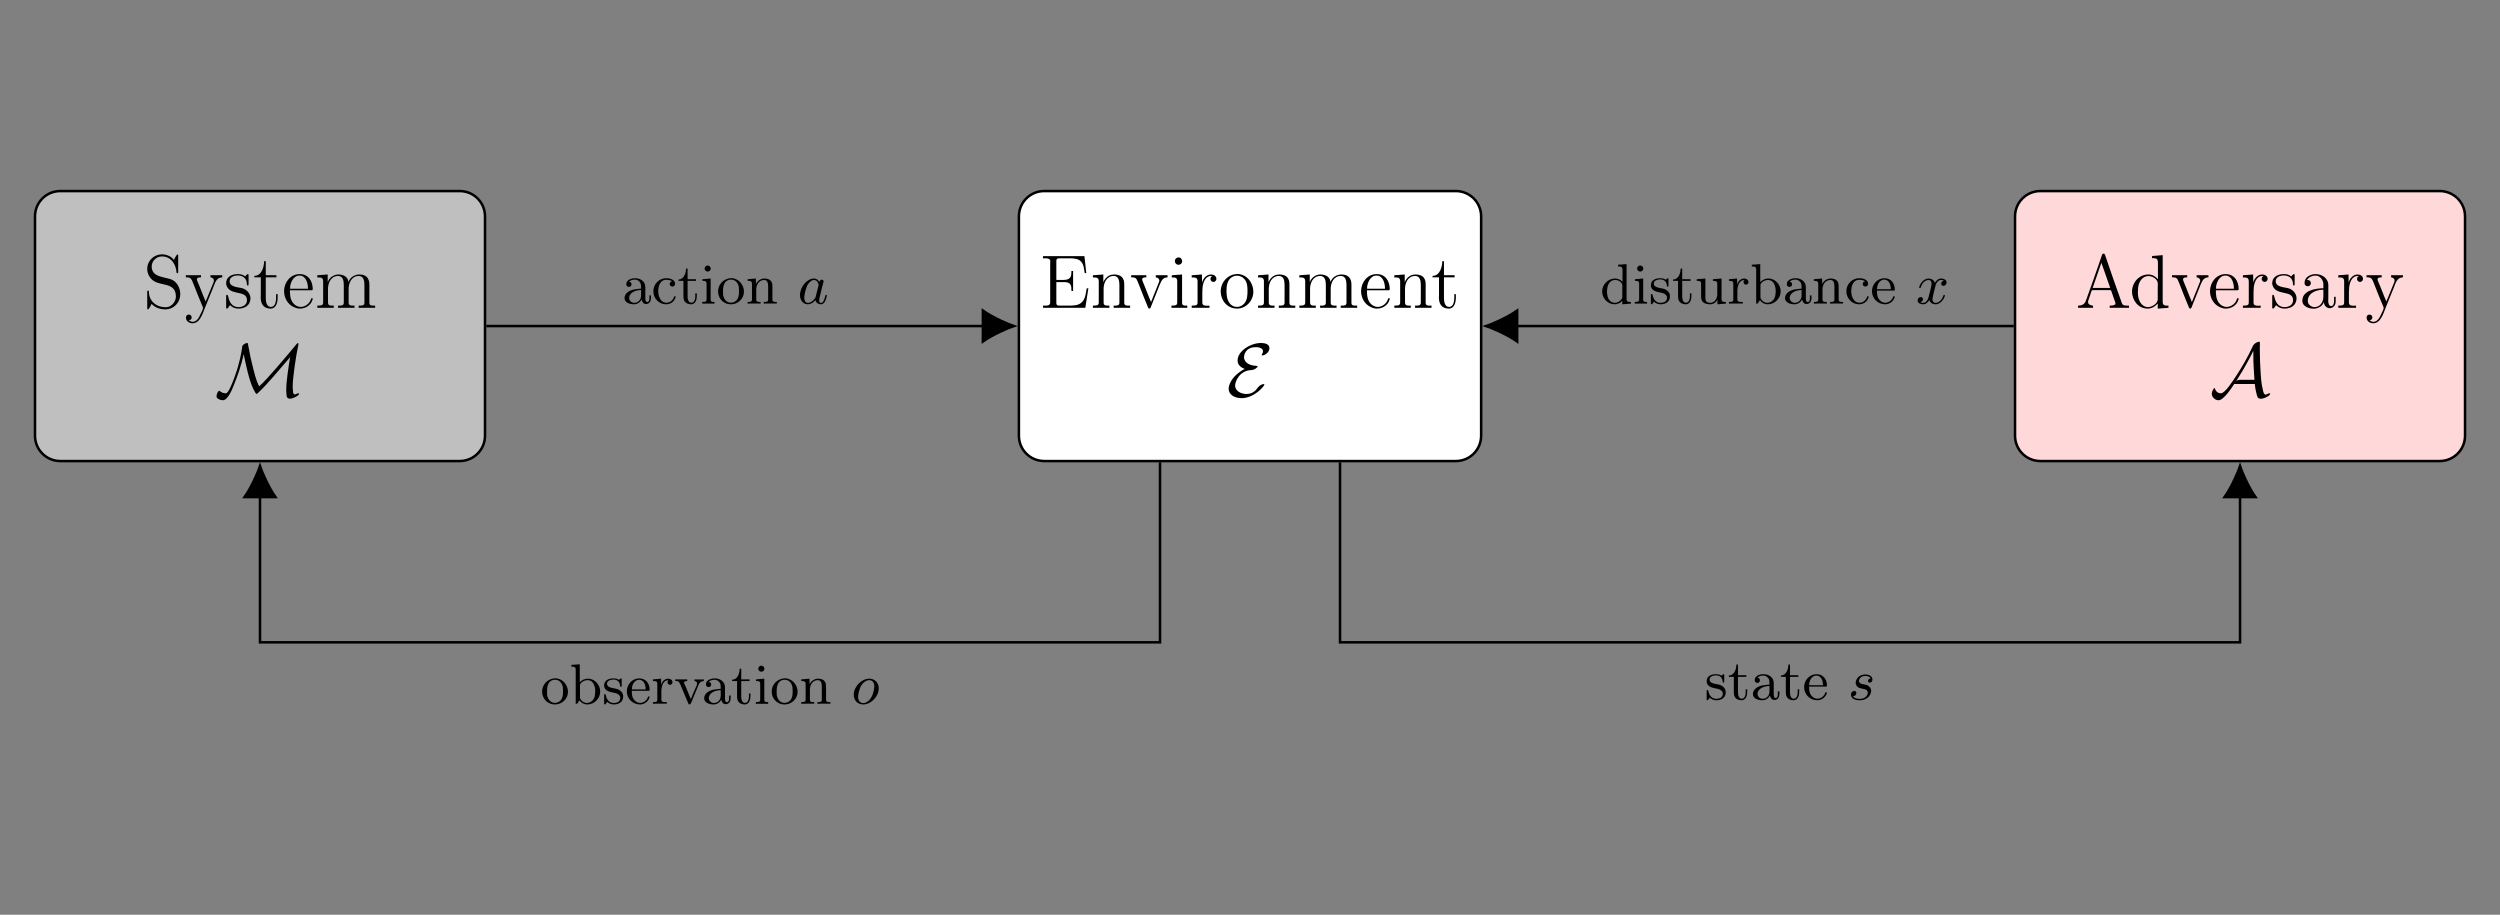 <?xml version="1.0" encoding="UTF-8"?>
<svg xmlns="http://www.w3.org/2000/svg" xmlns:xlink="http://www.w3.org/1999/xlink" width="393.701pt" height="144.054pt" viewBox="0 0 393.701 144.054" version="1.1">
<rect x="0" y="0" width="393.701" height="144.054" fill="#808080" stroke="none"/>
<defs>
<g>
<symbol overflow="visible" id="glyph0-0">
<path style="stroke:none;" d=""/>
</symbol>
<symbol overflow="visible" id="glyph0-1">
<path style="stroke:none;" d="M 1.328 -0.641 C 1.875 -0.031 2.688 0.234 3.516 0.234 C 4.75 0.234 5.844 -0.75 5.844 -2.203 C 5.844 -3.172 5.266 -4.25 4.266 -4.547 C 2.938 -4.938 1.438 -4.922 1.344 -6.438 L 1.344 -6.531 C 1.344 -7.406 2.109 -8.109 2.969 -8.109 C 4.109 -8.109 4.969 -7.297 5.219 -5.922 C 5.234 -5.766 5.188 -5.469 5.391 -5.469 C 5.5 -5.469 5.516 -5.531 5.516 -5.625 L 5.516 -8.312 C 5.516 -8.375 5.469 -8.422 5.422 -8.422 C 5.234 -8.422 5.016 -7.828 4.828 -7.547 C 4.469 -8.125 3.641 -8.438 2.969 -8.438 C 1.75 -8.438 0.641 -7.484 0.641 -6.141 C 0.641 -5.219 1.219 -4.359 2.078 -4.031 C 2.281 -3.938 2.484 -3.906 2.688 -3.844 L 3.531 -3.641 C 4.344 -3.453 5.156 -3.078 5.156 -1.812 C 5.156 -0.984 4.5 -0.172 3.656 -0.109 L 3.547 -0.109 C 2.359 -0.109 1.188 -0.734 0.938 -2.125 C 0.938 -2.25 0.922 -2.359 0.906 -2.469 L 0.906 -2.625 C 0.891 -2.688 0.844 -2.719 0.781 -2.719 C 0.656 -2.719 0.641 -2.656 0.641 -2.562 L 0.641 0.062 C 0.641 0.125 0.656 0.234 0.75 0.234 C 0.938 0.234 1.297 -0.578 1.328 -0.641 Z M 1.328 -0.641 "/>
</symbol>
<symbol overflow="visible" id="glyph0-2">
<path style="stroke:none;" d="M 0.219 -5.156 L 0.219 -4.812 L 0.438 -4.812 C 1.094 -4.812 1.172 -4.359 1.453 -3.688 C 1.891 -2.578 2.328 -1.453 2.797 -0.359 C 2.844 -0.266 2.922 -0.109 2.922 -0.031 L 2.922 0.031 C 2.875 0.328 2.672 0.703 2.547 0.938 C 2.312 1.484 1.969 2.188 1.297 2.188 C 1.047 2.188 0.906 2.078 0.688 1.969 L 0.688 1.953 C 0.938 1.938 1.141 1.766 1.141 1.5 C 1.141 1.25 0.953 1.047 0.688 1.047 C 0.438 1.047 0.234 1.234 0.234 1.5 C 0.234 2.109 0.781 2.422 1.281 2.422 C 2.469 2.422 2.906 0.781 3.219 0.016 L 4.5 -3.141 C 4.812 -3.891 4.984 -4.797 5.953 -4.812 L 5.953 -5.156 L 4.094 -5.156 L 4.094 -4.812 C 4.359 -4.797 4.625 -4.625 4.641 -4.328 C 4.641 -4.094 4.5 -3.875 4.422 -3.641 C 4.047 -2.766 3.719 -1.891 3.344 -1.016 C 2.875 -2.062 2.5 -3.172 2.031 -4.219 C 2.016 -4.297 1.953 -4.391 1.953 -4.484 C 1.953 -4.797 2.359 -4.812 2.609 -4.812 L 2.609 -5.156 Z M 0.219 -5.156 "/>
</symbol>
<symbol overflow="visible" id="glyph0-3">
<path style="stroke:none;" d="M 3.391 -4.953 C 3.062 -5.234 2.672 -5.328 2.25 -5.328 C 1.391 -5.328 0.391 -5 0.391 -3.844 L 0.391 -3.734 C 0.844 -1.734 3.672 -2.969 3.672 -1.203 C 3.672 -0.469 3 -0.125 2.359 -0.125 C 1.172 -0.125 0.875 -1.094 0.672 -1.922 C 0.641 -2 0.609 -2.062 0.531 -2.062 C 0.422 -2.062 0.391 -1.969 0.391 -1.891 L 0.391 -0.031 C 0.391 0.031 0.422 0.109 0.516 0.109 C 0.719 0.109 0.891 -0.406 1.016 -0.406 L 1.031 -0.406 C 1.109 -0.375 1.172 -0.281 1.25 -0.234 C 1.562 0.016 1.953 0.109 2.359 0.109 C 3.234 0.109 4.219 -0.328 4.219 -1.531 C 4.219 -2.234 3.656 -2.875 3 -3.078 C 2.359 -3.281 0.938 -3.234 0.938 -4.203 C 0.938 -4.875 1.656 -5.109 2.219 -5.109 C 2.906 -5.109 3.656 -4.75 3.656 -3.734 C 3.656 -3.625 3.672 -3.531 3.797 -3.531 C 3.891 -3.531 3.922 -3.609 3.922 -3.688 L 3.922 -5.188 C 3.922 -5.25 3.891 -5.328 3.812 -5.328 C 3.656 -5.328 3.469 -5.047 3.391 -4.953 Z M 3.391 -4.953 "/>
</symbol>
<symbol overflow="visible" id="glyph0-4">
<path style="stroke:none;" d="M 1.75 -7.359 C 1.75 -6.594 1.438 -5.047 0.219 -5.047 L 0.219 -4.812 L 1.234 -4.812 L 1.234 -2.109 C 1.234 -1.938 1.219 -1.766 1.219 -1.609 C 1.219 -0.531 1.766 0.109 2.766 0.109 C 3.688 0.109 3.891 -0.922 3.891 -1.656 L 3.891 -2.172 L 3.641 -2.172 C 3.641 -2 3.641 -1.812 3.641 -1.641 C 3.641 -1.125 3.547 -0.156 2.828 -0.156 C 2.141 -0.156 2.016 -0.984 2.016 -1.562 L 2.016 -4.812 L 3.688 -4.812 L 3.688 -5.156 L 2.016 -5.156 L 2.016 -7.359 Z M 1.75 -7.359 "/>
</symbol>
<symbol overflow="visible" id="glyph0-5">
<path style="stroke:none;" d="M 1.266 -2.781 L 4.688 -2.781 C 4.812 -2.781 4.859 -2.828 4.859 -2.953 C 4.859 -4.188 4.203 -5.328 2.797 -5.328 C 1.359 -5.328 0.344 -4.031 0.344 -2.641 C 0.344 -1.594 0.906 -0.531 1.953 -0.094 C 2.219 0.031 2.516 0.109 2.828 0.109 L 2.859 0.109 C 3.734 0.109 4.578 -0.422 4.828 -1.297 C 4.844 -1.344 4.859 -1.391 4.859 -1.438 C 4.859 -1.5 4.797 -1.547 4.734 -1.547 C 4.594 -1.547 4.531 -1.234 4.453 -1.078 C 4.141 -0.531 3.578 -0.156 2.938 -0.156 C 2.484 -0.156 2.078 -0.406 1.797 -0.734 C 1.312 -1.312 1.266 -2.062 1.266 -2.781 Z M 1.281 -3.016 C 1.281 -3.922 1.781 -5.094 2.766 -5.094 C 3.828 -5.094 4.109 -3.859 4.109 -3.016 Z M 1.281 -3.016 "/>
</symbol>
<symbol overflow="visible" id="glyph0-6">
<path style="stroke:none;" d="M 0.375 -5.141 L 0.375 -4.797 L 0.609 -4.797 C 0.953 -4.797 1.297 -4.75 1.297 -4.203 L 1.297 -0.859 C 1.297 -0.422 1.062 -0.359 0.375 -0.359 L 0.375 -0.016 L 2.969 -0.016 L 2.969 -0.359 L 2.703 -0.359 C 2.359 -0.359 2.062 -0.406 2.062 -0.844 L 2.062 -3.031 C 2.062 -3.859 2.484 -5.031 3.656 -5.031 C 4.391 -5.031 4.547 -4.328 4.547 -3.625 L 4.547 -0.812 C 4.547 -0.391 4.203 -0.359 3.844 -0.359 L 3.641 -0.359 L 3.641 -0.016 L 6.234 -0.016 L 6.234 -0.359 L 5.953 -0.359 C 5.609 -0.359 5.312 -0.406 5.312 -0.844 L 5.312 -3.031 C 5.312 -3.859 5.734 -5.031 6.906 -5.031 C 7.641 -5.031 7.797 -4.328 7.797 -3.625 L 7.797 -0.812 C 7.797 -0.391 7.453 -0.359 7.094 -0.359 L 6.891 -0.359 L 6.891 -0.016 L 9.484 -0.016 L 9.484 -0.359 L 9.203 -0.359 C 8.875 -0.359 8.578 -0.375 8.578 -0.828 L 8.578 -3.531 C 8.578 -3.906 8.562 -4.281 8.359 -4.609 C 8.094 -5.109 7.531 -5.266 7 -5.266 C 6.266 -5.266 5.516 -4.812 5.297 -4.094 L 5.281 -4.094 C 5.203 -4.922 4.469 -5.266 3.688 -5.266 C 2.938 -5.266 2.219 -4.719 2.016 -4.047 L 2.016 -5.266 Z M 0.375 -5.141 "/>
</symbol>
<symbol overflow="visible" id="glyph0-7">
<path style="stroke:none;" d="M 0.484 -8.156 L 0.484 -7.812 L 0.844 -7.812 C 1.25 -7.812 1.625 -7.75 1.625 -7.328 C 1.625 -7.25 1.609 -7.172 1.609 -7.094 L 1.609 -0.891 C 1.609 -0.406 1.25 -0.359 0.844 -0.359 L 0.484 -0.359 L 0.484 -0.016 L 7.141 -0.016 L 7.625 -3.078 L 7.359 -3.078 C 7.234 -2.344 7.156 -1.469 6.641 -0.938 C 6.125 -0.375 5.281 -0.359 4.562 -0.359 L 3.078 -0.359 C 2.797 -0.359 2.578 -0.391 2.578 -0.797 L 2.578 -4.062 L 3.703 -4.062 C 4.109 -4.062 4.547 -4.047 4.781 -3.703 C 4.953 -3.438 4.953 -3.094 4.953 -2.781 L 4.953 -2.672 L 5.219 -2.672 L 5.219 -5.812 L 4.953 -5.812 L 4.953 -5.688 C 4.953 -5.078 4.859 -4.547 4.094 -4.438 C 3.875 -4.406 3.656 -4.406 3.438 -4.406 L 2.578 -4.406 L 2.578 -7.406 C 2.578 -7.766 2.812 -7.812 3.078 -7.812 L 4.594 -7.812 C 5.234 -7.812 6.031 -7.797 6.484 -7.281 C 6.922 -6.797 6.938 -6.094 7.047 -5.484 L 7.297 -5.484 L 7 -8.156 Z M 0.484 -8.156 "/>
</symbol>
<symbol overflow="visible" id="glyph0-8">
<path style="stroke:none;" d="M 0.375 -5.141 L 0.375 -4.797 L 0.609 -4.797 C 0.953 -4.797 1.297 -4.75 1.297 -4.203 L 1.297 -0.859 C 1.297 -0.422 1.062 -0.359 0.375 -0.359 L 0.375 -0.016 L 2.969 -0.016 L 2.969 -0.359 L 2.703 -0.359 C 2.359 -0.359 2.062 -0.406 2.062 -0.844 L 2.062 -3.031 C 2.062 -3.859 2.484 -5.031 3.656 -5.031 C 4.391 -5.031 4.547 -4.328 4.547 -3.625 L 4.547 -0.812 C 4.547 -0.391 4.203 -0.359 3.844 -0.359 L 3.641 -0.359 L 3.641 -0.016 L 6.234 -0.016 L 6.234 -0.359 L 5.953 -0.359 C 5.625 -0.359 5.312 -0.375 5.312 -0.828 L 5.312 -3.531 C 5.312 -3.922 5.312 -4.297 5.109 -4.625 C 4.844 -5.109 4.266 -5.266 3.75 -5.266 C 3.172 -5.266 2.672 -5.062 2.266 -4.5 C 2.156 -4.344 2.062 -4.203 2.016 -4.047 L 2.016 -5.266 Z M 0.375 -5.141 "/>
</symbol>
<symbol overflow="visible" id="glyph0-9">
<path style="stroke:none;" d="M 0.219 -5.156 L 0.219 -4.812 L 0.438 -4.812 C 0.859 -4.812 1.047 -4.656 1.188 -4.281 L 1.438 -3.672 C 1.891 -2.516 2.344 -1.344 2.828 -0.203 C 2.875 -0.078 2.922 0.109 3.078 0.109 C 3.25 0.109 3.297 -0.078 3.344 -0.203 C 3.812 -1.391 4.281 -2.562 4.75 -3.734 C 5.016 -4.391 5.312 -4.812 5.953 -4.812 L 5.953 -5.156 L 4.094 -5.156 L 4.094 -4.812 C 4.375 -4.797 4.656 -4.609 4.656 -4.297 C 4.656 -4.125 4.562 -3.969 4.5 -3.828 C 4.266 -3.188 4 -2.562 3.734 -1.906 L 3.5 -1.297 C 3.453 -1.172 3.375 -1.047 3.359 -0.922 C 3.281 -1 3.266 -1.125 3.234 -1.219 L 3 -1.766 C 2.672 -2.594 2.359 -3.422 2.016 -4.234 C 1.984 -4.312 1.953 -4.406 1.953 -4.5 L 1.953 -4.547 C 2.016 -4.812 2.359 -4.812 2.609 -4.812 L 2.609 -5.156 Z M 0.219 -5.156 "/>
</symbol>
<symbol overflow="visible" id="glyph0-10">
<path style="stroke:none;" d="M 0.438 -5.141 L 0.438 -4.797 L 0.641 -4.797 C 1.016 -4.797 1.297 -4.734 1.297 -4.203 L 1.297 -0.859 C 1.297 -0.422 1.078 -0.359 0.391 -0.359 L 0.391 -0.016 L 2.875 -0.016 L 2.875 -0.359 L 2.703 -0.359 C 2.359 -0.359 2.062 -0.375 2.062 -0.781 L 2.062 -5.266 Z M 1.406 -7.938 C 1.094 -7.891 0.922 -7.625 0.922 -7.375 C 0.922 -7.125 1.109 -6.797 1.484 -6.797 C 1.859 -6.797 2.078 -7.078 2.078 -7.359 C 2.078 -7.609 1.891 -7.953 1.516 -7.953 C 1.484 -7.953 1.453 -7.938 1.406 -7.938 Z M 1.406 -7.938 "/>
</symbol>
<symbol overflow="visible" id="glyph0-11">
<path style="stroke:none;" d="M 0.328 -5.141 L 0.328 -4.797 L 0.531 -4.797 C 0.891 -4.797 1.25 -4.75 1.25 -4.203 L 1.25 -0.859 C 1.25 -0.422 1.016 -0.359 0.328 -0.359 L 0.328 -0.016 L 3.125 -0.016 L 3.125 -0.359 C 3 -0.359 2.859 -0.344 2.719 -0.344 C 2.328 -0.344 2 -0.406 2 -0.844 L 2 -2.469 C 2 -3.391 2.141 -4.703 3.125 -5 C 3.219 -5.016 3.297 -5.031 3.391 -5.031 C 3.453 -5.031 3.5 -5.016 3.562 -5.016 C 3.375 -4.938 3.281 -4.75 3.281 -4.562 C 3.281 -4.297 3.5 -4.094 3.734 -4.094 C 4.047 -4.094 4.219 -4.344 4.219 -4.578 C 4.219 -5.016 3.797 -5.266 3.391 -5.266 C 2.766 -5.266 2.297 -4.812 2.062 -4.297 C 2.016 -4.188 1.953 -4.062 1.953 -3.938 L 1.938 -5.266 Z M 0.328 -5.141 "/>
</symbol>
<symbol overflow="visible" id="glyph0-12">
<path style="stroke:none;" d="M 2.75 -5.328 C 1.469 -5.219 0.344 -4.094 0.344 -2.578 C 0.344 -1.219 1.344 0.109 2.922 0.109 C 4.359 0.109 5.484 -1.156 5.484 -2.562 C 5.484 -3.891 4.5 -5.344 2.906 -5.344 C 2.859 -5.344 2.797 -5.328 2.75 -5.328 Z M 1.266 -2.312 C 1.25 -2.406 1.25 -2.5 1.25 -2.594 C 1.25 -3.422 1.344 -4.5 2.266 -4.938 C 2.469 -5.031 2.688 -5.078 2.906 -5.078 C 3.359 -5.078 3.797 -4.875 4.094 -4.516 C 4.516 -4.031 4.562 -3.359 4.562 -2.734 C 4.562 -2.062 4.547 -1.297 4.094 -0.734 C 3.797 -0.375 3.359 -0.156 2.906 -0.156 C 1.906 -0.156 1.406 -1.047 1.297 -1.938 C 1.281 -2.062 1.281 -2.188 1.266 -2.312 Z M 1.266 -2.312 "/>
</symbol>
<symbol overflow="visible" id="glyph0-13">
<path style="stroke:none;" d="M 0.375 -0.359 L 0.375 -0.016 L 2.734 -0.016 L 2.734 -0.359 C 2.422 -0.359 1.938 -0.531 1.938 -0.938 C 1.938 -1.078 2.016 -1.219 2.062 -1.375 C 2.125 -1.609 2.219 -1.828 2.297 -2.062 C 2.406 -2.359 2.453 -2.797 2.672 -2.797 L 5.438 -2.797 C 5.594 -2.797 5.609 -2.672 5.641 -2.562 L 5.891 -1.844 C 5.984 -1.562 6.078 -1.281 6.188 -1 C 6.219 -0.922 6.266 -0.812 6.266 -0.719 C 6.266 -0.375 5.688 -0.359 5.359 -0.359 L 5.359 -0.016 L 8.391 -0.016 L 8.391 -0.359 L 8.109 -0.359 C 7.844 -0.359 7.562 -0.375 7.406 -0.531 C 7.266 -0.688 7.203 -0.922 7.141 -1.125 C 6.297 -3.438 5.516 -5.75 4.719 -8.062 C 4.656 -8.266 4.625 -8.547 4.375 -8.547 C 4.234 -8.547 4.156 -8.469 4.141 -8.328 L 4.047 -8.062 C 3.297 -5.844 2.5 -3.625 1.703 -1.406 C 1.531 -0.844 1.297 -0.359 0.375 -0.359 Z M 2.672 -3.141 L 4.047 -7.109 L 5.438 -3.141 Z M 2.672 -3.141 "/>
</symbol>
<symbol overflow="visible" id="glyph0-14">
<path style="stroke:none;" d="M 3.578 -8.172 L 3.578 -7.828 L 3.734 -7.828 C 4.203 -7.828 4.5 -7.812 4.5 -7.094 L 4.5 -4.516 C 4.109 -4.984 3.594 -5.266 2.984 -5.266 C 1.531 -5.266 0.422 -4 0.422 -2.562 C 0.422 -1.297 1.328 0.109 2.875 0.109 C 3.531 0.109 3.984 -0.172 4.469 -0.703 L 4.469 0.109 L 6.156 -0.016 L 6.156 -0.359 L 5.969 -0.359 C 5.609 -0.359 5.25 -0.391 5.25 -0.953 L 5.25 -8.312 Z M 1.344 -2.297 L 1.344 -2.469 C 1.344 -3.344 1.453 -4.25 2.266 -4.812 C 2.516 -4.953 2.766 -5.016 3.031 -5.016 C 3.641 -5.016 4.484 -4.547 4.484 -3.797 C 4.484 -3.641 4.469 -3.484 4.469 -3.328 L 4.469 -1.344 C 4.469 -0.672 3.531 -0.125 2.938 -0.125 C 2.062 -0.125 1.5 -0.969 1.391 -1.828 C 1.359 -1.984 1.359 -2.141 1.344 -2.297 Z M 1.344 -2.297 "/>
</symbol>
<symbol overflow="visible" id="glyph0-15">
<path style="stroke:none;" d="M 1.25 -4.406 C 1.547 -4.859 2.062 -5.094 2.594 -5.094 C 3.281 -5.094 3.828 -4.406 3.828 -3.734 L 3.828 -3.094 C 2.625 -3.094 0.516 -2.766 0.516 -1.125 L 0.516 -1 C 0.625 -0.188 1.609 0.125 2.312 0.125 C 2.938 0.125 3.719 -0.266 3.891 -0.922 L 3.906 -0.922 C 3.938 -0.359 4.344 0.047 4.828 0.047 C 5.328 0.047 5.719 -0.375 5.766 -0.875 L 5.766 -1.75 L 5.516 -1.75 L 5.516 -1.156 C 5.516 -0.812 5.453 -0.297 5.062 -0.297 C 4.672 -0.297 4.594 -0.812 4.594 -1.109 C 4.594 -1.25 4.609 -1.375 4.609 -1.5 L 4.609 -3.172 C 4.609 -3.297 4.609 -3.438 4.609 -3.578 C 4.609 -4.703 3.578 -5.328 2.594 -5.328 C 1.828 -5.328 0.859 -4.875 0.859 -3.938 C 0.859 -3.594 1.094 -3.406 1.375 -3.406 C 1.656 -3.406 1.859 -3.641 1.859 -3.906 C 1.859 -4.203 1.641 -4.406 1.344 -4.406 Z M 3.828 -2.875 L 3.828 -1.75 C 3.828 -0.891 3.281 -0.125 2.438 -0.125 C 1.984 -0.125 1.375 -0.484 1.375 -1.094 C 1.375 -2.156 2.328 -2.688 3.328 -2.828 C 3.484 -2.859 3.656 -2.844 3.828 -2.875 Z M 3.828 -2.875 "/>
</symbol>
<symbol overflow="visible" id="glyph1-0">
<path style="stroke:none;" d=""/>
</symbol>
<symbol overflow="visible" id="glyph1-1">
<path style="stroke:none;" d="M 4.609 -6.688 C 4.922 -5.125 5.453 -2.562 6.125 -1.188 C 6.391 -0.672 6.531 -0.406 6.641 -0.406 C 6.688 -0.406 6.719 -0.406 6.938 -0.625 C 7.844 -1.5 8.469 -2.188 9.297 -3.141 L 11.922 -6.188 C 11.75 -5.172 11.312 -2.484 11.312 -1.094 C 11.312 -0.766 11.328 -0.453 11.375 -0.125 C 11.375 0 11.422 0.344 11.922 0.344 C 12.438 0.344 13.344 -0.172 13.344 -0.422 C 13.344 -0.484 13.266 -0.5 13.234 -0.5 C 13.078 -0.5 12.844 -0.391 12.703 -0.312 C 12.422 -0.344 12.391 -0.531 12.375 -0.812 C 12.328 -1.188 12.328 -1.547 12.328 -1.609 C 12.328 -2.922 12.859 -6.547 13.203 -8.031 C 13.219 -8.109 13.234 -8.141 13.234 -8.234 C 13.234 -8.281 13.219 -8.422 13.141 -8.422 C 13.094 -8.422 13.078 -8.406 12.844 -8.141 C 11.719 -6.781 8.234 -2.594 7.047 -1.594 C 6.75 -2.219 6.531 -2.672 6.125 -4.344 C 5.766 -5.703 5.562 -6.688 5.359 -7.859 C 5.328 -8.016 5.266 -8.344 5.266 -8.359 C 5.234 -8.422 5.172 -8.422 5.141 -8.422 C 4.922 -8.422 4.422 -8.156 4.391 -7.906 C 4.25 -6.906 4 -5.328 3.172 -3.047 C 2.219 -0.5 1.953 -0.5 1.719 -0.5 C 1.562 -0.5 1.125 -0.594 0.859 -0.844 C 0.797 -0.891 0.781 -0.891 0.75 -0.891 C 0.578 -0.891 0.328 -0.359 0.328 -0.031 C 0.328 0.078 0.328 0.234 0.703 0.438 C 1 0.578 1.297 0.594 1.344 0.594 C 2.094 0.594 2.797 -1.109 3.031 -1.719 C 3.594 -3.078 4.266 -4.953 4.609 -6.688 Z M 4.609 -6.688 "/>
</symbol>
<symbol overflow="visible" id="glyph1-2">
<path style="stroke:none;" d="M 2.859 -4.344 C 0.469 -3.047 0.328 -1.5 0.328 -1.219 C 0.328 -0.312 1.219 0.266 2.359 0.266 C 4.344 0.266 5.953 -1.625 5.953 -1.875 C 5.953 -1.953 5.891 -1.953 5.828 -1.953 C 5.688 -1.953 5.234 -1.812 4.953 -1.438 C 4.703 -1.094 4.203 -0.391 3.141 -0.391 C 2.297 -0.391 1.344 -0.844 1.344 -1.734 C 1.344 -2.312 2.016 -4.094 3.906 -4.156 C 4.469 -4.188 4.891 -4.609 4.891 -4.734 C 4.891 -4.812 4.828 -4.812 4.766 -4.812 C 3.078 -4.891 2.75 -5.719 2.75 -6.188 C 2.75 -6.469 2.922 -7.766 4.609 -7.766 C 4.828 -7.766 5.734 -7.734 5.734 -7.109 C 5.734 -6.922 5.641 -6.75 5.594 -6.688 C 5.562 -6.641 5.531 -6.594 5.531 -6.547 C 5.531 -6.469 5.625 -6.469 5.656 -6.469 C 6.016 -6.469 6.75 -6.938 6.75 -7.609 C 6.75 -8.312 5.922 -8.422 5.391 -8.422 C 3.766 -8.422 1.734 -7.141 1.734 -5.672 C 1.734 -4.969 2.266 -4.547 2.859 -4.344 Z M 2.859 -4.344 "/>
</symbol>
<symbol overflow="visible" id="glyph1-3">
<path style="stroke:none;" d="M 7.109 -1.969 C 7.172 -1.219 7.312 -0.672 7.375 -0.438 C 7.5 0.094 7.562 0.359 8.078 0.359 C 8.625 0.359 9.531 -0.172 9.531 -0.422 C 9.531 -0.484 9.484 -0.5 9.438 -0.5 C 9.281 -0.5 9.031 -0.375 8.984 -0.344 C 8.906 -0.297 8.875 -0.297 8.859 -0.297 C 8.516 -0.297 8.453 -0.625 8.312 -1.344 C 8.219 -1.734 8.109 -2.219 8.016 -3.844 C 7.938 -5.062 7.891 -6.281 7.891 -7.5 C 7.891 -7.797 7.906 -8.109 7.906 -8.391 C 7.906 -8.578 7.906 -8.625 7.766 -8.625 C 7.609 -8.625 7.109 -8.422 6.891 -8.109 L 6.812 -7.969 C 5.875 -5.953 4.984 -4.5 4.359 -3.531 C 3.656 -2.453 2.422 -0.5 1.766 -0.5 C 1.328 -0.5 0.953 -0.781 0.844 -1.219 C 0.844 -1.25 0.812 -1.312 0.766 -1.312 C 0.578 -1.312 0.328 -0.734 0.328 -0.406 C 0.328 0.078 0.844 0.594 1.406 0.594 C 2.219 0.594 3.594 -1.547 3.859 -1.969 Z M 6.875 -7.156 L 6.875 -6.469 C 6.875 -5.766 6.891 -5.078 6.938 -4.391 C 6.938 -4.141 7 -3.25 7.047 -2.625 L 4.859 -2.625 C 4.672 -2.625 4.5 -2.625 4.188 -2.438 C 5.016 -3.734 5.719 -4.969 5.781 -5.109 C 6.391 -6.172 6.703 -6.859 6.859 -7.156 Z M 6.875 -7.156 "/>
</symbol>
<symbol overflow="visible" id="glyph2-0">
<path style="stroke:none;" d=""/>
</symbol>
<symbol overflow="visible" id="glyph2-1">
<path style="stroke:none;" d="M 1.094 -3.484 C 1.344 -3.703 1.703 -3.797 2.031 -3.797 C 2.344 -3.797 2.625 -3.625 2.812 -3.359 C 2.984 -3.109 2.984 -2.828 2.984 -2.531 L 2.984 -2.375 C 2.25 -2.297 1.516 -2.297 0.891 -1.828 C 0.594 -1.609 0.375 -1.25 0.375 -0.891 C 0.375 -0.156 1.25 0.094 1.844 0.094 C 2.391 0.094 2.812 -0.188 3.062 -0.656 C 3.141 -0.281 3.359 0.047 3.766 0.047 C 4.312 0.047 4.547 -0.406 4.547 -0.906 L 4.547 -1.312 L 4.297 -1.312 L 4.297 -0.859 C 4.297 -0.609 4.25 -0.266 3.969 -0.266 C 3.672 -0.266 3.656 -0.656 3.656 -0.859 L 3.656 -2.609 C 3.656 -3.547 2.844 -4.016 2.047 -4.016 C 1.484 -4.016 0.656 -3.781 0.656 -3.078 C 0.656 -2.828 0.797 -2.641 1.125 -2.641 C 1.344 -2.656 1.484 -2.859 1.484 -3.062 C 1.484 -3.312 1.297 -3.438 1.094 -3.484 Z M 2.984 -2.156 L 2.984 -1.281 C 2.984 -0.656 2.547 -0.141 1.922 -0.141 L 1.859 -0.141 C 1.438 -0.172 1.109 -0.5 1.109 -0.891 C 1.109 -1.75 2.141 -2.156 2.984 -2.156 Z M 2.984 -2.156 "/>
</symbol>
<symbol overflow="visible" id="glyph2-2">
<path style="stroke:none;" d="M 3.25 -3.531 C 3.062 -3.469 2.891 -3.359 2.891 -3.109 C 2.891 -2.891 3.047 -2.703 3.312 -2.703 C 3.547 -2.703 3.734 -2.875 3.734 -3.141 C 3.734 -3.781 2.969 -4 2.422 -4.016 L 2.328 -4.016 C 1.297 -4.016 0.312 -3.172 0.312 -1.953 C 0.312 -0.859 1.172 0.094 2.312 0.094 C 2.938 0.094 3.516 -0.234 3.766 -0.875 C 3.781 -0.938 3.828 -1.016 3.828 -1.078 C 3.828 -1.141 3.766 -1.188 3.703 -1.188 C 3.547 -1.188 3.547 -0.953 3.469 -0.828 C 3.25 -0.422 2.859 -0.156 2.375 -0.156 C 1.391 -0.156 1.078 -1.281 1.078 -1.969 C 1.078 -2.703 1.344 -3.766 2.344 -3.766 C 2.594 -3.766 2.859 -3.734 3.078 -3.625 C 3.141 -3.609 3.188 -3.562 3.25 -3.531 Z M 3.25 -3.531 "/>
</symbol>
<symbol overflow="visible" id="glyph2-3">
<path style="stroke:none;" d="M 1.359 -5.531 C 1.359 -4.875 1.062 -3.812 0.172 -3.812 L 0.172 -3.594 L 0.953 -3.594 L 0.953 -1.219 C 0.953 -0.938 0.969 -0.672 1.109 -0.438 C 1.328 -0.047 1.781 0.094 2.188 0.094 L 2.266 0.094 C 2.953 -0.031 3.062 -0.766 3.062 -1.297 L 3.062 -1.625 L 2.812 -1.625 C 2.812 -1.5 2.828 -1.375 2.828 -1.234 C 2.828 -0.844 2.734 -0.156 2.203 -0.156 C 1.719 -0.156 1.609 -0.719 1.609 -1.172 L 1.609 -3.594 L 2.922 -3.594 L 2.922 -3.859 L 1.609 -3.859 L 1.609 -5.531 Z M 1.359 -5.531 "/>
</symbol>
<symbol overflow="visible" id="glyph2-4">
<path style="stroke:none;" d="M 0.359 -3.859 L 0.359 -3.594 L 0.5 -3.594 C 0.797 -3.594 1.016 -3.547 1.016 -3.141 L 1.016 -0.656 C 1.016 -0.297 0.766 -0.281 0.328 -0.281 L 0.328 -0.016 L 2.266 -0.016 L 2.266 -0.281 L 2.125 -0.281 C 1.891 -0.281 1.656 -0.312 1.656 -0.594 L 1.656 -3.969 Z M 1.125 -6.016 C 0.891 -5.969 0.703 -5.781 0.703 -5.531 C 0.703 -5.281 0.922 -5.062 1.188 -5.062 L 1.25 -5.062 C 1.484 -5.094 1.672 -5.281 1.672 -5.531 C 1.672 -5.797 1.469 -6.016 1.188 -6.016 Z M 1.125 -6.016 "/>
</symbol>
<symbol overflow="visible" id="glyph2-5">
<path style="stroke:none;" d="M 2.172 -4.016 C 1.125 -3.906 0.266 -3.062 0.266 -1.922 C 0.266 -1 0.953 0.094 2.312 0.094 C 3.359 0.094 4.344 -0.75 4.344 -1.906 C 4.344 -2.984 3.5 -4.031 2.297 -4.031 C 2.25 -4.031 2.219 -4.016 2.172 -4.016 Z M 1.047 -1.719 L 1.047 -2.094 C 1.047 -2.812 1.266 -3.797 2.312 -3.797 C 3.016 -3.797 3.469 -3.234 3.547 -2.516 C 3.562 -2.328 3.562 -2.141 3.562 -1.953 C 3.562 -1.484 3.531 -0.953 3.203 -0.578 C 2.984 -0.312 2.641 -0.156 2.297 -0.156 C 1.641 -0.156 1.188 -0.656 1.062 -1.375 C 1.062 -1.484 1.062 -1.594 1.047 -1.719 Z M 1.047 -1.719 "/>
</symbol>
<symbol overflow="visible" id="glyph2-6">
<path style="stroke:none;" d="M 0.312 -3.859 L 0.312 -3.594 L 0.453 -3.594 C 0.719 -3.594 1 -3.562 1 -3.141 L 1 -0.656 C 1 -0.297 0.766 -0.281 0.312 -0.281 L 0.312 -0.016 L 0.953 -0.031 L 2.359 -0.031 L 2.359 -0.281 L 2.156 -0.281 C 1.891 -0.281 1.672 -0.328 1.672 -0.656 L 1.672 -2.266 C 1.672 -2.953 2.078 -3.734 2.922 -3.734 C 3.406 -3.734 3.547 -3.297 3.547 -2.734 L 3.547 -0.625 C 3.547 -0.312 3.297 -0.281 3 -0.281 L 2.859 -0.281 L 2.859 -0.016 L 3.5 -0.031 L 4.906 -0.031 L 4.906 -0.281 L 4.734 -0.281 C 4.469 -0.281 4.219 -0.312 4.219 -0.641 L 4.219 -2.656 C 4.219 -2.938 4.203 -3.188 4.078 -3.438 C 3.844 -3.859 3.375 -3.969 2.938 -3.969 C 2.391 -3.969 1.828 -3.594 1.625 -3.078 L 1.609 -3.969 Z M 0.312 -3.859 "/>
</symbol>
<symbol overflow="visible" id="glyph2-7">
<path style="stroke:none;" d="M 2.828 -6.141 L 2.828 -5.859 L 2.922 -5.859 C 3.281 -5.859 3.516 -5.844 3.516 -5.312 L 3.516 -3.438 C 3.219 -3.781 2.797 -3.969 2.344 -3.969 C 1.234 -3.969 0.312 -3.031 0.312 -1.922 C 0.312 -0.906 1.141 0.094 2.266 0.094 C 2.688 0.094 3.25 -0.109 3.484 -0.484 L 3.484 0.094 L 4.844 -0.016 L 4.844 -0.281 L 4.703 -0.281 C 4.406 -0.281 4.156 -0.312 4.156 -0.734 L 4.156 -6.234 Z M 1.078 -1.734 L 1.078 -1.859 C 1.078 -2.578 1.266 -3.734 2.391 -3.734 C 2.859 -3.734 3.5 -3.391 3.5 -2.828 C 3.5 -2.719 3.484 -2.609 3.484 -2.5 L 3.484 -1.016 C 3.484 -0.906 3.438 -0.828 3.375 -0.734 C 3.141 -0.391 2.734 -0.141 2.312 -0.141 C 1.969 -0.141 1.641 -0.312 1.422 -0.594 C 1.172 -0.922 1.125 -1.328 1.078 -1.734 Z M 1.078 -1.734 "/>
</symbol>
<symbol overflow="visible" id="glyph2-8">
<path style="stroke:none;" d="M 0.812 -0.312 C 1.109 -0.016 1.469 0.094 1.859 0.094 C 2.594 0.094 3.312 -0.281 3.312 -1.156 L 3.312 -1.25 C 3.281 -1.766 2.891 -2.141 2.438 -2.312 C 2.219 -2.391 1.969 -2.438 1.734 -2.469 C 1.359 -2.547 0.766 -2.656 0.766 -3.172 C 0.766 -3.688 1.422 -3.828 1.797 -3.828 C 2.375 -3.828 2.781 -3.484 2.828 -2.859 C 2.828 -2.781 2.844 -2.688 2.953 -2.688 C 3.016 -2.688 3.078 -2.719 3.078 -2.797 L 3.078 -3.875 C 3.078 -3.938 3.062 -4.016 2.984 -4.016 C 2.844 -4.016 2.75 -3.797 2.641 -3.797 L 2.625 -3.797 C 2.562 -3.812 2.5 -3.859 2.438 -3.891 C 2.25 -3.984 2.016 -4.016 1.797 -4.016 C 1.172 -4.016 0.312 -3.812 0.312 -2.891 C 0.312 -1.984 1.359 -1.844 2 -1.719 C 2.391 -1.641 2.828 -1.406 2.859 -0.969 C 2.859 -0.328 2.328 -0.141 1.844 -0.141 L 1.766 -0.141 C 1.109 -0.172 0.75 -0.656 0.594 -1.281 C 0.562 -1.375 0.562 -1.531 0.438 -1.531 C 0.328 -1.531 0.312 -1.453 0.312 -1.375 L 0.312 -0.219 C 0.312 -0.172 0.297 -0.141 0.297 -0.094 C 0.297 0 0.312 0.094 0.406 0.094 C 0.5 0.094 0.562 -0.016 0.625 -0.078 L 0.656 -0.125 C 0.719 -0.188 0.766 -0.234 0.812 -0.312 Z M 0.812 -0.312 "/>
</symbol>
<symbol overflow="visible" id="glyph2-9">
<path style="stroke:none;" d="M 0.312 -3.859 L 0.312 -3.594 L 0.391 -3.594 C 0.641 -3.594 0.984 -3.562 0.984 -3.312 C 1 -3.203 1 -3.125 1 -3.016 L 1 -1.234 C 1 -0.953 1.016 -0.703 1.141 -0.453 C 1.406 -0.016 1.953 0.094 2.422 0.094 C 2.922 0.094 3.406 -0.203 3.562 -0.672 L 3.578 0.094 L 4.906 -0.016 L 4.906 -0.281 L 4.75 -0.281 C 4.484 -0.281 4.219 -0.312 4.219 -0.719 L 4.219 -3.969 L 2.859 -3.859 L 2.859 -3.594 L 2.984 -3.594 C 3.266 -3.594 3.547 -3.562 3.547 -3.141 L 3.547 -1.375 C 3.5 -0.797 3.141 -0.141 2.453 -0.141 C 2.094 -0.141 1.766 -0.219 1.688 -0.688 C 1.672 -0.859 1.672 -1.016 1.672 -1.188 L 1.672 -3.969 Z M 0.312 -3.859 "/>
</symbol>
<symbol overflow="visible" id="glyph2-10">
<path style="stroke:none;" d="M 0.266 -3.859 L 0.266 -3.594 L 0.406 -3.594 C 0.688 -3.594 0.953 -3.562 0.953 -3.141 L 0.953 -0.656 C 0.953 -0.297 0.719 -0.281 0.266 -0.281 L 0.266 -0.016 L 0.891 -0.031 L 2.453 -0.031 L 2.453 -0.281 L 2.156 -0.281 C 1.844 -0.281 1.594 -0.328 1.594 -0.656 L 1.594 -2.172 C 1.656 -2.797 1.828 -3.734 2.734 -3.734 C 2.609 -3.672 2.562 -3.531 2.562 -3.406 C 2.562 -3.156 2.75 -3 2.953 -3 C 3.188 -3 3.344 -3.188 3.344 -3.406 C 3.344 -3.781 2.984 -3.969 2.656 -3.969 C 2.109 -3.969 1.672 -3.5 1.547 -3 L 1.547 -3.969 Z M 0.266 -3.859 "/>
</symbol>
<symbol overflow="visible" id="glyph2-11">
<path style="stroke:none;" d="M 0.266 -6.141 L 0.266 -5.859 L 0.406 -5.859 C 0.703 -5.859 0.953 -5.828 0.953 -5.406 L 0.953 -0.016 L 1.203 -0.031 L 1.547 -0.562 C 1.859 -0.109 2.297 0.094 2.781 0.094 C 3.906 0.094 4.812 -0.859 4.812 -1.953 C 4.812 -2.906 4.047 -3.969 2.875 -3.969 C 2.391 -3.969 1.984 -3.797 1.594 -3.406 L 1.594 -6.234 Z M 4.016 -1.734 C 3.984 -1.312 3.938 -0.938 3.672 -0.625 C 3.438 -0.328 3.078 -0.141 2.703 -0.141 C 2.328 -0.141 1.953 -0.359 1.75 -0.688 C 1.672 -0.781 1.625 -0.875 1.625 -0.984 L 1.625 -2.984 C 1.688 -3.375 2.328 -3.734 2.797 -3.734 C 3.844 -3.734 4.031 -2.594 4.031 -1.922 C 4.031 -1.859 4.031 -1.797 4.016 -1.734 Z M 4.016 -1.734 "/>
</symbol>
<symbol overflow="visible" id="glyph2-12">
<path style="stroke:none;" d="M 1.031 -2.062 L 3.688 -2.062 C 3.797 -2.062 3.844 -2.109 3.844 -2.219 C 3.844 -3.344 3.141 -4.016 2.203 -4.016 C 1.109 -4.016 0.25 -3.062 0.25 -1.969 C 0.25 -0.875 1.125 0.094 2.344 0.094 C 2.984 0.094 3.625 -0.359 3.812 -0.984 C 3.828 -1 3.828 -1.047 3.828 -1.078 C 3.828 -1.141 3.781 -1.188 3.719 -1.188 C 3.547 -1.188 3.547 -0.922 3.453 -0.797 C 3.234 -0.422 2.797 -0.156 2.359 -0.156 L 2.297 -0.156 C 1.828 -0.172 1.422 -0.5 1.219 -0.922 C 1.047 -1.281 1.031 -1.672 1.031 -2.062 Z M 1.047 -2.281 C 1.047 -2.875 1.297 -3.562 1.953 -3.766 C 2.016 -3.781 2.094 -3.797 2.156 -3.797 C 2.938 -3.797 3.219 -3 3.219 -2.281 Z M 1.047 -2.281 "/>
</symbol>
<symbol overflow="visible" id="glyph2-13">
<path style="stroke:none;" d="M 0.172 -3.859 L 0.172 -3.594 L 0.312 -3.594 C 0.766 -3.594 0.797 -3.453 1.109 -2.75 C 1.484 -1.891 1.812 -1 2.188 -0.156 C 2.234 -0.031 2.281 0.094 2.438 0.094 C 2.641 0.094 2.828 -0.531 2.969 -0.875 C 3.234 -1.516 3.5 -2.141 3.766 -2.781 C 3.828 -2.938 3.875 -3.078 3.969 -3.219 C 4.141 -3.469 4.391 -3.594 4.672 -3.594 L 4.672 -3.859 L 4.234 -3.844 L 3.203 -3.844 L 3.203 -3.594 C 3.422 -3.578 3.609 -3.453 3.609 -3.234 L 3.609 -3.188 C 3.609 -2.953 3.422 -2.625 3.312 -2.375 C 3.078 -1.844 2.828 -1.297 2.641 -0.75 C 2.531 -0.953 2.453 -1.172 2.375 -1.375 L 1.844 -2.656 C 1.766 -2.828 1.703 -2.984 1.625 -3.141 C 1.609 -3.203 1.562 -3.281 1.562 -3.344 C 1.562 -3.578 1.875 -3.594 2.062 -3.594 L 2.062 -3.859 Z M 0.172 -3.859 "/>
</symbol>
<symbol overflow="visible" id="glyph3-0">
<path style="stroke:none;" d=""/>
</symbol>
<symbol overflow="visible" id="glyph3-1">
<path style="stroke:none;" d="M 3.422 -3.406 C 3.25 -3.734 2.984 -3.969 2.578 -3.969 C 1.531 -3.969 0.375 -2.719 0.375 -1.359 C 0.375 -0.375 1 0.094 1.609 0.094 C 2.188 0.094 2.656 -0.391 2.812 -0.562 C 2.906 -0.062 3.359 0.094 3.641 0.094 C 3.906 0.094 4.125 -0.016 4.328 -0.391 C 4.484 -0.688 4.609 -1.25 4.609 -1.281 C 4.609 -1.328 4.578 -1.391 4.5 -1.391 C 4.391 -1.391 4.375 -1.344 4.344 -1.172 C 4.141 -0.391 3.953 -0.125 3.672 -0.125 C 3.438 -0.125 3.391 -0.344 3.391 -0.531 C 3.391 -0.703 3.438 -0.891 3.516 -1.203 L 3.734 -2.125 C 3.797 -2.344 3.969 -3.016 4 -3.156 C 4.031 -3.281 4.094 -3.5 4.094 -3.531 C 4.094 -3.672 3.969 -3.781 3.812 -3.781 C 3.688 -3.781 3.469 -3.719 3.422 -3.406 Z M 2.844 -1.094 C 2.797 -0.922 2.797 -0.922 2.656 -0.75 C 2.328 -0.359 1.969 -0.125 1.625 -0.125 C 1.188 -0.125 1.047 -0.578 1.047 -0.969 C 1.047 -1.406 1.297 -2.438 1.516 -2.875 C 1.797 -3.406 2.219 -3.734 2.578 -3.734 C 3.172 -3.734 3.312 -3.016 3.312 -2.953 C 3.312 -2.922 3.297 -2.859 3.281 -2.828 Z M 2.844 -1.094 "/>
</symbol>
<symbol overflow="visible" id="glyph3-2">
<path style="stroke:none;" d="M 4.406 -3.625 C 4.078 -3.562 3.984 -3.281 3.984 -3.141 C 3.984 -2.969 4.109 -2.812 4.328 -2.812 C 4.578 -2.812 4.828 -3.031 4.828 -3.344 C 4.828 -3.766 4.375 -3.969 3.953 -3.969 C 3.422 -3.969 3.109 -3.484 3 -3.297 C 2.828 -3.734 2.438 -3.969 2 -3.969 C 1.047 -3.969 0.516 -2.812 0.516 -2.578 C 0.516 -2.5 0.578 -2.469 0.641 -2.469 C 0.719 -2.469 0.75 -2.516 0.766 -2.578 C 1.047 -3.469 1.641 -3.734 1.984 -3.734 C 2.25 -3.734 2.469 -3.562 2.469 -3.141 C 2.469 -2.828 2.094 -1.391 1.969 -0.953 C 1.906 -0.688 1.625 -0.125 1.141 -0.125 C 0.953 -0.125 0.766 -0.188 0.688 -0.234 C 0.922 -0.281 1.109 -0.5 1.109 -0.719 C 1.109 -0.953 0.938 -1.047 0.766 -1.047 C 0.5 -1.047 0.266 -0.828 0.266 -0.516 C 0.266 -0.078 0.75 0.094 1.125 0.094 C 1.656 0.094 1.953 -0.328 2.094 -0.578 C 2.312 0.016 2.844 0.094 3.078 0.094 C 4.047 0.094 4.562 -1.062 4.562 -1.281 C 4.562 -1.328 4.531 -1.391 4.453 -1.391 C 4.344 -1.391 4.344 -1.359 4.297 -1.219 C 4.094 -0.578 3.578 -0.125 3.109 -0.125 C 2.859 -0.125 2.609 -0.281 2.609 -0.719 C 2.609 -0.922 2.734 -1.406 2.812 -1.75 C 2.859 -1.906 3.094 -2.875 3.109 -2.938 C 3.219 -3.266 3.484 -3.734 3.953 -3.734 C 4.109 -3.734 4.281 -3.719 4.406 -3.625 Z M 4.406 -3.625 "/>
</symbol>
<symbol overflow="visible" id="glyph3-3">
<path style="stroke:none;" d="M 4.328 -2.438 C 4.328 -3.328 3.719 -3.969 2.828 -3.969 C 1.609 -3.969 0.391 -2.719 0.391 -1.438 C 0.391 -0.5 1.047 0.094 1.875 0.094 C 3.094 0.094 4.328 -1.141 4.328 -2.438 Z M 1.891 -0.125 C 1.531 -0.125 1.078 -0.344 1.078 -1.109 C 1.078 -1.484 1.25 -2.375 1.609 -2.953 C 1.859 -3.359 2.344 -3.734 2.828 -3.734 C 3.234 -3.734 3.625 -3.469 3.625 -2.766 C 3.625 -2.422 3.484 -1.562 3.125 -0.984 C 2.844 -0.484 2.344 -0.125 1.891 -0.125 Z M 1.891 -0.125 "/>
</symbol>
<symbol overflow="visible" id="glyph3-4">
<path style="stroke:none;" d="M 3.562 -3.359 C 3.172 -3.312 3.141 -3.016 3.141 -2.953 C 3.141 -2.797 3.25 -2.688 3.422 -2.688 C 3.672 -2.688 3.844 -2.891 3.844 -3.188 C 3.844 -3.625 3.406 -3.969 2.75 -3.969 C 1.547 -3.969 1.203 -3.062 1.203 -2.656 C 1.203 -2.312 1.375 -2.141 1.484 -2.031 C 1.672 -1.859 1.906 -1.797 2.234 -1.734 C 2.641 -1.656 2.719 -1.641 2.891 -1.531 C 3.031 -1.422 3.109 -1.281 3.109 -1.078 C 3.109 -0.859 2.891 -0.125 1.812 -0.125 C 1.609 -0.125 0.984 -0.156 0.781 -0.562 C 1.234 -0.562 1.312 -0.922 1.312 -1.047 C 1.312 -1.312 1.078 -1.375 0.984 -1.375 C 0.812 -1.375 0.469 -1.25 0.469 -0.781 C 0.469 -0.219 1.047 0.094 1.797 0.094 C 3.312 0.094 3.641 -1 3.641 -1.391 C 3.641 -1.734 3.453 -1.953 3.344 -2.047 C 3.109 -2.297 2.828 -2.344 2.516 -2.406 C 2.406 -2.438 2.203 -2.469 2.172 -2.484 C 1.891 -2.547 1.719 -2.719 1.719 -2.953 C 1.719 -3.047 1.781 -3.344 2.031 -3.531 C 2.281 -3.734 2.625 -3.734 2.75 -3.734 C 3.062 -3.734 3.422 -3.641 3.562 -3.359 Z M 3.562 -3.359 "/>
</symbol>
</g>
<clipPath id="clip1">
  <path d="M 311 24 L 393.699 24 L 393.699 79 L 311 79 Z M 311 24 "/>
</clipPath>
</defs>
<g id="surface1">
<path style="fill-rule:nonzero;fill:rgb(75%,75%,75%);fill-opacity:1;stroke-width:0.399;stroke-linecap:butt;stroke-linejoin:miter;stroke:rgb(0%,0%,0%);stroke-opacity:1;stroke-miterlimit:10;" d="M 31.45 21.261 L -31.449 21.261 C -33.648 21.261 -35.433 19.476 -35.433 17.277 L -35.433 -17.274 C -35.433 -19.477 -33.648 -21.258 -31.449 -21.258 L 31.45 -21.258 C 33.649 -21.258 35.434 -19.477 35.434 -17.274 L 35.434 17.277 C 35.434 19.476 33.649 21.261 31.45 21.261 Z M 31.45 21.261 " transform="matrix(1,0,0,-1,40.945,51.347)"/>
<g style="fill:rgb(0%,0%,0%);fill-opacity:1;">
  <use xlink:href="#glyph0-1" x="22.545" y="48.49"/>
  <use xlink:href="#glyph0-2" x="29.046" y="48.49"/>
  <use xlink:href="#glyph0-3" x="35.223" y="48.49"/>
  <use xlink:href="#glyph0-4" x="39.839" y="48.49"/>
  <use xlink:href="#glyph0-5" x="44.391" y="48.49"/>
  <use xlink:href="#glyph0-6" x="49.592" y="48.49"/>
</g>
<g style="fill:rgb(0%,0%,0%);fill-opacity:1;">
  <use xlink:href="#glyph1-1" x="33.766" y="62.437"/>
</g>
<path style="fill-rule:nonzero;fill:rgb(100%,100%,100%);fill-opacity:1;stroke-width:0.399;stroke-linecap:butt;stroke-linejoin:miter;stroke:rgb(0%,0%,0%);stroke-opacity:1;stroke-miterlimit:10;" d="M 188.321 21.261 L 123.496 21.261 C 121.293 21.261 119.512 19.476 119.512 17.277 L 119.512 -17.274 C 119.512 -19.477 121.293 -21.258 123.496 -21.258 L 188.321 -21.258 C 190.52 -21.258 192.305 -19.477 192.305 -17.274 L 192.305 17.277 C 192.305 19.476 190.52 21.261 188.321 21.261 Z M 188.321 21.261 " transform="matrix(1,0,0,-1,40.945,51.347)"/>
<g style="fill:rgb(0%,0%,0%);fill-opacity:1;">
  <use xlink:href="#glyph0-7" x="163.774" y="48.49"/>
  <use xlink:href="#glyph0-8" x="171.736" y="48.49"/>
</g>
<g style="fill:rgb(0%,0%,0%);fill-opacity:1;">
  <use xlink:href="#glyph0-9" x="177.915" y="48.49"/>
  <use xlink:href="#glyph0-10" x="184.092" y="48.49"/>
  <use xlink:href="#glyph0-11" x="187.342" y="48.49"/>
  <use xlink:href="#glyph0-12" x="191.894" y="48.49"/>
  <use xlink:href="#glyph0-8" x="197.746" y="48.49"/>
  <use xlink:href="#glyph0-6" x="204.247" y="48.49"/>
  <use xlink:href="#glyph0-5" x="214" y="48.49"/>
  <use xlink:href="#glyph0-8" x="219.202" y="48.49"/>
</g>
<g style="fill:rgb(0%,0%,0%);fill-opacity:1;">
  <use xlink:href="#glyph0-4" x="225.38" y="48.49"/>
</g>
<g style="fill:rgb(0%,0%,0%);fill-opacity:1;">
  <use xlink:href="#glyph1-2" x="193.161" y="62.437"/>
</g>
<path style=" stroke:none;fill-rule:nonzero;fill:rgb(100%,84.999%,84.999%);fill-opacity:1;" d="M 384.207 30.086 L 321.312 30.086 C 319.109 30.086 317.328 31.871 317.328 34.07 L 317.328 68.621 C 317.328 70.824 319.109 72.605 321.312 72.605 L 384.207 72.605 C 386.41 72.605 388.195 70.824 388.195 68.621 L 388.195 34.07 C 388.195 31.871 386.41 30.086 384.207 30.086 Z M 384.207 30.086 "/>
<g clip-path="url(#clip1)" clip-rule="nonzero">
<path style="fill:none;stroke-width:0.399;stroke-linecap:butt;stroke-linejoin:miter;stroke:rgb(0%,0%,0%);stroke-opacity:1;stroke-miterlimit:10;" d="M 343.262 21.261 L 280.368 21.261 C 278.164 21.261 276.383 19.476 276.383 17.277 L 276.383 -17.274 C 276.383 -19.477 278.164 -21.258 280.368 -21.258 L 343.262 -21.258 C 345.465 -21.258 347.25 -19.477 347.25 -17.274 L 347.25 17.277 C 347.25 19.476 345.465 21.261 343.262 21.261 Z M 343.262 21.261 " transform="matrix(1,0,0,-1,40.945,51.347)"/>
</g>
<g style="fill:rgb(0%,0%,0%);fill-opacity:1;">
  <use xlink:href="#glyph0-13" x="326.881" y="48.49"/>
</g>
<g style="fill:rgb(0%,0%,0%);fill-opacity:1;">
  <use xlink:href="#glyph0-14" x="335.331" y="48.49"/>
  <use xlink:href="#glyph0-9" x="341.832" y="48.49"/>
</g>
<g style="fill:rgb(0%,0%,0%);fill-opacity:1;">
  <use xlink:href="#glyph0-5" x="347.687" y="48.49"/>
  <use xlink:href="#glyph0-11" x="352.888" y="48.49"/>
  <use xlink:href="#glyph0-3" x="357.44" y="48.49"/>
  <use xlink:href="#glyph0-15" x="362.056" y="48.49"/>
  <use xlink:href="#glyph0-11" x="367.908" y="48.49"/>
  <use xlink:href="#glyph0-2" x="372.459" y="48.49"/>
</g>
<g style="fill:rgb(0%,0%,0%);fill-opacity:1;">
  <use xlink:href="#glyph1-3" x="347.983" y="62.437"/>
</g>
<path style="fill:none;stroke-width:0.399;stroke-linecap:butt;stroke-linejoin:miter;stroke:rgb(0%,0%,0%);stroke-opacity:1;stroke-miterlimit:10;" d="M 35.633 -0.001 L 113.84 -0.001 " transform="matrix(1,0,0,-1,40.945,51.347)"/>
<path style="fill-rule:nonzero;fill:rgb(0%,0%,0%);fill-opacity:1;stroke-width:0.399;stroke-linecap:butt;stroke-linejoin:miter;stroke:rgb(0%,0%,0%);stroke-opacity:1;stroke-miterlimit:10;" d="M 4.839 -0.001 C 4.245 0.191 1.632 1.261 -0.001 2.429 L -0.001 -2.426 C 1.632 -1.262 4.245 -0.188 4.839 -0.001 Z M 4.839 -0.001 " transform="matrix(1,0,0,-1,154.786,51.347)"/>
<g style="fill:rgb(0%,0%,0%);fill-opacity:1;">
  <use xlink:href="#glyph2-1" x="97.971" y="47.828"/>
  <use xlink:href="#glyph2-2" x="102.578" y="47.828"/>
  <use xlink:href="#glyph2-3" x="106.673" y="47.828"/>
  <use xlink:href="#glyph2-4" x="110.256" y="47.828"/>
  <use xlink:href="#glyph2-5" x="112.815" y="47.828"/>
  <use xlink:href="#glyph2-6" x="117.422" y="47.828"/>
</g>
<g style="fill:rgb(0%,0%,0%);fill-opacity:1;">
  <use xlink:href="#glyph3-1" x="125.611" y="47.828"/>
</g>
<path style="fill:none;stroke-width:0.399;stroke-linecap:butt;stroke-linejoin:miter;stroke:rgb(0%,0%,0%);stroke-opacity:1;stroke-miterlimit:10;" d="M 276.184 -0.001 L 197.973 -0.001 " transform="matrix(1,0,0,-1,40.945,51.347)"/>
<path style="fill-rule:nonzero;fill:rgb(0%,0%,0%);fill-opacity:1;stroke-width:0.399;stroke-linecap:butt;stroke-linejoin:miter;stroke:rgb(0%,0%,0%);stroke-opacity:1;stroke-miterlimit:10;" d="M 4.841 0.001 C 4.247 0.188 1.634 1.262 0.001 2.426 L 0.001 -2.429 C 1.634 -1.261 4.247 -0.191 4.841 0.001 Z M 4.841 0.001 " transform="matrix(-1,0,0,1,238.919,51.347)"/>
<g style="fill:rgb(0%,0%,0%);fill-opacity:1;">
  <use xlink:href="#glyph2-7" x="251.995" y="47.828"/>
  <use xlink:href="#glyph2-4" x="257.113" y="47.828"/>
  <use xlink:href="#glyph2-8" x="259.672" y="47.828"/>
  <use xlink:href="#glyph2-3" x="263.306" y="47.828"/>
  <use xlink:href="#glyph2-9" x="266.889" y="47.828"/>
  <use xlink:href="#glyph2-10" x="272.007" y="47.828"/>
  <use xlink:href="#glyph2-11" x="275.611" y="47.828"/>
  <use xlink:href="#glyph2-1" x="280.729" y="47.828"/>
  <use xlink:href="#glyph2-6" x="285.336" y="47.828"/>
  <use xlink:href="#glyph2-2" x="290.454" y="47.828"/>
  <use xlink:href="#glyph2-12" x="294.549" y="47.828"/>
</g>
<g style="fill:rgb(0%,0%,0%);fill-opacity:1;">
  <use xlink:href="#glyph3-2" x="301.719" y="47.828"/>
</g>
<path style="fill:none;stroke-width:0.399;stroke-linecap:butt;stroke-linejoin:miter;stroke:rgb(0%,0%,0%);stroke-opacity:1;stroke-miterlimit:10;" d="M 141.735 -21.458 L 141.735 -49.805 L 0 -49.805 L 0 -26.93 " transform="matrix(1,0,0,-1,40.945,51.347)"/>
<path style="fill-rule:nonzero;fill:rgb(0%,0%,0%);fill-opacity:1;stroke-width:0.399;stroke-linecap:butt;stroke-linejoin:miter;stroke:rgb(0%,0%,0%);stroke-opacity:1;stroke-miterlimit:10;" d="M 4.839 -0 C 4.245 0.187 1.632 1.261 -0.001 2.425 L -0.001 -2.426 C 1.632 -1.262 4.245 -0.188 4.839 -0 Z M 4.839 -0 " transform="matrix(0,-1,-1,0,40.945,78.276)"/>
<g style="fill:rgb(0%,0%,0%);fill-opacity:1;">
  <use xlink:href="#glyph2-5" x="85.102" y="110.846"/>
  <use xlink:href="#glyph2-11" x="89.709" y="110.846"/>
  <use xlink:href="#glyph2-8" x="94.827" y="110.846"/>
  <use xlink:href="#glyph2-12" x="98.461" y="110.846"/>
  <use xlink:href="#glyph2-10" x="102.56" y="110.846"/>
  <use xlink:href="#glyph2-13" x="106.163" y="110.846"/>
</g>
<g style="fill:rgb(0%,0%,0%);fill-opacity:1;">
  <use xlink:href="#glyph2-1" x="110.515" y="110.846"/>
  <use xlink:href="#glyph2-3" x="115.122" y="110.846"/>
  <use xlink:href="#glyph2-4" x="118.704" y="110.846"/>
  <use xlink:href="#glyph2-5" x="121.263" y="110.846"/>
  <use xlink:href="#glyph2-6" x="125.87" y="110.846"/>
</g>
<g style="fill:rgb(0%,0%,0%);fill-opacity:1;">
  <use xlink:href="#glyph3-3" x="134.059" y="110.846"/>
</g>
<path style="fill:none;stroke-width:0.399;stroke-linecap:butt;stroke-linejoin:miter;stroke:rgb(0%,0%,0%);stroke-opacity:1;stroke-miterlimit:10;" d="M 170.082 -21.458 L 170.082 -49.805 L 311.817 -49.805 L 311.817 -26.93 " transform="matrix(1,0,0,-1,40.945,51.347)"/>
<path style="fill-rule:nonzero;fill:rgb(0%,0%,0%);fill-opacity:1;stroke-width:0.399;stroke-linecap:butt;stroke-linejoin:miter;stroke:rgb(0%,0%,0%);stroke-opacity:1;stroke-miterlimit:10;" d="M 4.839 -0.002 C 4.245 0.19 1.632 1.26 -0.001 2.428 L -0.001 -2.428 C 1.632 -1.26 4.245 -0.189 4.839 -0.002 Z M 4.839 -0.002 " transform="matrix(0,-1,-1,0,352.76,78.276)"/>
<g style="fill:rgb(0%,0%,0%);fill-opacity:1;">
  <use xlink:href="#glyph2-8" x="268.455" y="110.185"/>
  <use xlink:href="#glyph2-3" x="272.089" y="110.185"/>
  <use xlink:href="#glyph2-1" x="275.672" y="110.185"/>
  <use xlink:href="#glyph2-3" x="280.279" y="110.185"/>
  <use xlink:href="#glyph2-12" x="283.862" y="110.185"/>
</g>
<g style="fill:rgb(0%,0%,0%);fill-opacity:1;">
  <use xlink:href="#glyph3-4" x="291.031" y="110.185"/>
</g>
</g>
</svg>

